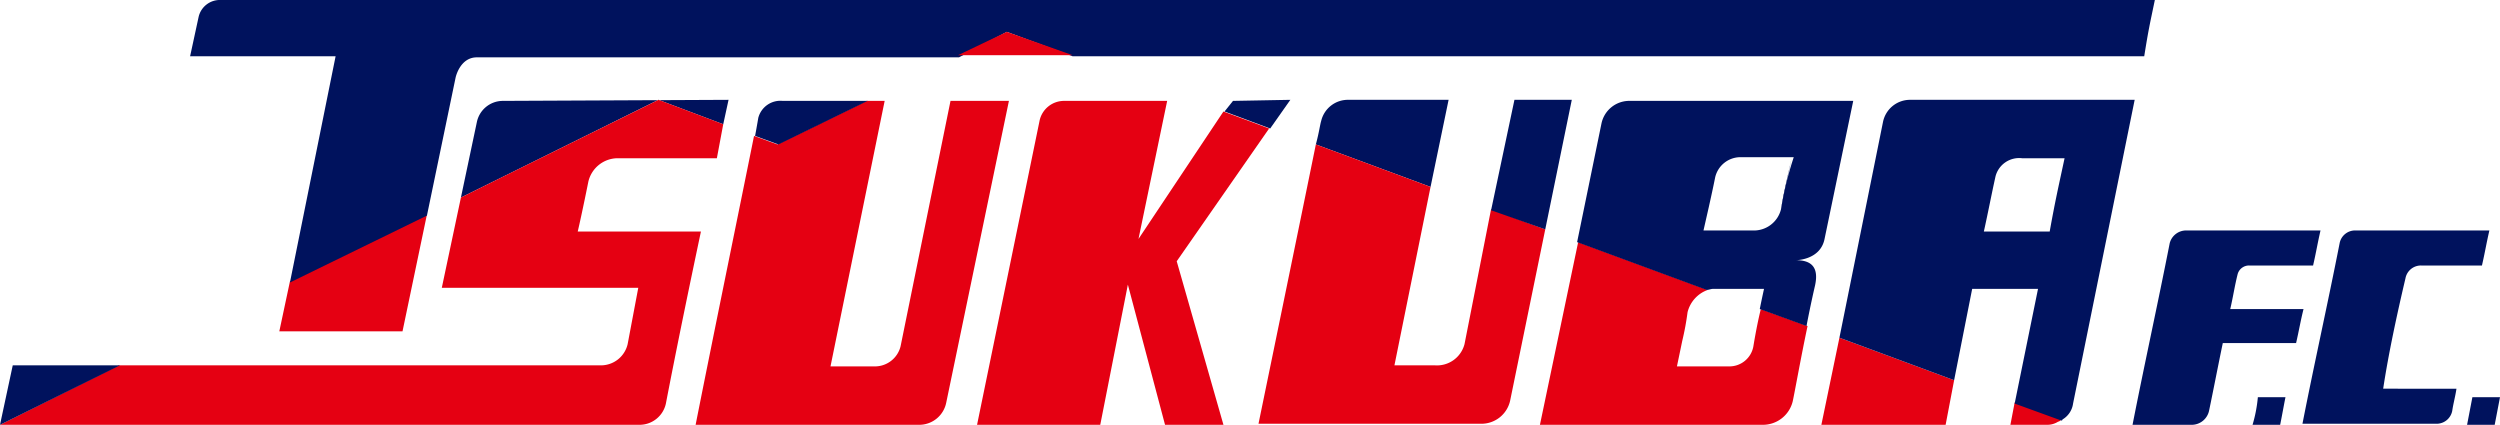 <svg xmlns="http://www.w3.org/2000/svg" viewBox="1435 20 176.55 30"><defs><style>.a{fill:#00125d;}.b{fill:#e50012;}</style></defs><g transform="translate(1435 20)"><path class="a" d="M212.1,39.35h1.95c.15-.75.225-1.2.375-1.95h-1.95A9.883,9.883,0,0,1,212.1,39.35Z" transform="translate(-53.025 -9.35)"/><path class="a" d="M224.075,25.075a1.109,1.109,0,0,1,1.125-.9h4.275c.225-.975.3-1.5.525-2.475h-9.45a1.109,1.109,0,0,0-1.125.9c-.825,4.2-1.8,8.55-2.625,12.75h9.525a1.125,1.125,0,0,0,1.05-.9c.075-.525.225-1.05.3-1.575H222.5C222.875,30.4,223.475,27.625,224.075,25.075Z" transform="translate(-54.2 -5.425)"/><path class="a" d="M232.675,37.4c-.15.75-.225,1.2-.375,1.95h1.95c.15-.75.225-1.2.375-1.95Z" transform="translate(-58.075 -9.35)"/><path class="a" d="M133.275,9.4h-7.05a1.938,1.938,0,0,0-1.95,1.5c-.075.225-.15.825-.375,1.65l8.1,3Z" transform="translate(-30.975 -2.35)"/><path class="b" d="M133.05,27.7a2.01,2.01,0,0,1-2.1,1.5H128.1l2.55-12.6-8.1-3c-1.05,5.175-4.05,19.725-4.05,19.725h15.675a2.078,2.078,0,0,0,2.1-1.65L138.75,19.6l-3.825-1.425Z" transform="translate(-29.625 -3.4)"/><path class="a" d="M142.05,9.4l-1.65,7.8,3.825,1.35L146.1,9.4Z" transform="translate(-35.1 -2.35)"/><path class="b" d="M160.075,30.15a1.719,1.719,0,0,1-1.725,1.425h-3.675l.375-1.8a19.181,19.181,0,0,0,.375-2.025,2.242,2.242,0,0,1,1.425-1.575L147.7,22.8,145,35.7h15.75a2.168,2.168,0,0,0,2.1-1.65c.15-.675.6-3.225,1.05-5.325l-3.3-1.2C160.3,28.725,160.075,30.15,160.075,30.15Z" transform="translate(-36.25 -5.7)"/><path class="a" d="M163.95,20.75s1.725,0,2.025-1.5L168,9.5H152.25a2.008,2.008,0,0,0-2.025,1.575l-1.725,8.4,9.15,3.375c.15,0,.3-.075.45-.075h3.6s-.15.675-.3,1.425l3.3,1.2c.3-1.575.6-2.85.6-2.85C165.6,21.2,165,20.75,163.95,20.75Zm-1.05-3.6a1.973,1.973,0,0,1-2.025,1.5h-3.45L157.8,17c.15-.675.3-1.35.45-2.1a1.837,1.837,0,0,1,1.8-1.425h3.75A23.8,23.8,0,0,0,162.9,17.15Z" transform="translate(-37.125 -2.375)"/><path class="a" d="M160.8,18.9l.45-2.1C161.025,17.55,160.95,18.225,160.8,18.9Z" transform="translate(-40.2 -4.2)"/><path class="a" d="M163.8,14.9h0Z" transform="translate(-40.95 -3.725)"/><path class="a" d="M162.025,21.8h0Z" transform="translate(-40.075 -5.45)"/><path class="a" d="M168.45,14.9l-.75,3.6C167.925,17.15,168.15,16.25,168.45,14.9Z" transform="translate(-41.925 -3.725)"/><path class="b" d="M189.3,39.475h2.625a1.431,1.431,0,0,0,.75-.225c.075,0,.15-.075.225-.15l-3.3-1.2Z" transform="translate(-47.325 -9.475)"/><path class="b" d="M171.5,37.95h8.775l.6-3.15-8.1-3Z" transform="translate(-42.875 -7.95)"/><path class="a" d="M189.7,30.85,194.05,9.4h-15.9a1.947,1.947,0,0,0-1.875,1.575L173.2,26.2l8.1,3,1.275-6.45h4.65l-1.65,8.1,3.3,1.2a.073.073,0,0,0,.075-.075A1.54,1.54,0,0,0,189.7,30.85ZM183.4,18.7c.3-1.35.525-2.55.825-3.9a1.723,1.723,0,0,1,1.875-1.275h3c-.45,2.1-.675,3.075-1.05,5.175Z" transform="translate(-43.3 -2.35)"/><path class="a" d="M189.875,14.9h0A1.723,1.723,0,0,0,188,16.175,1.723,1.723,0,0,1,189.875,14.9Z" transform="translate(-47 -3.725)"/><path class="a" d="M207.7,27.25c.225-.975.3-1.575.525-2.475a.833.833,0,0,1,.825-.6h4.5c.225-.975.3-1.5.525-2.475H204.55a1.2,1.2,0,0,0-1.125.9c-.825,4.2-1.8,8.625-2.625,12.825H205a1.257,1.257,0,0,0,1.2-.975c.3-1.425.675-3.375.975-4.8h5.175c.225-.975.3-1.5.525-2.4Z" transform="translate(-50.2 -5.425)"/><path class="b" d="M69.625,11.975c-.75,3.75-3.075,15.075-4.125,20.4H81.325A1.947,1.947,0,0,0,83.2,30.8L87.625,9.5H83.5L79.975,26.825A1.869,1.869,0,0,1,78.1,28.25H75.025L78.85,9.5H77.575l-6.3,3.075Z" transform="translate(-16.375 -2.375)"/><path class="a" d="M71.325,10.7s-.075.45-.225,1.275l1.65.6L79.05,9.5h-6A1.614,1.614,0,0,0,71.325,10.7Z" transform="translate(-17.775 -2.375)"/><path class="a" d="M115.9,9.475l-.6.75,3.225,1.2L119.95,9.4Z" transform="translate(-28.825 -2.35)"/><path class="b" d="M103.4,19.25l2.025-9.75H98.15a1.768,1.768,0,0,0-1.725,1.35L92,32.375h8.7l1.95-9.9,2.625,9.9H109.4l-3.3-11.55,6.525-9.375-3.225-1.2Z" transform="translate(-23 -2.375)"/><path class="b" d="M35,28.45l1.725-8.25L27.05,24.925,26.3,28.45Z" transform="translate(-6.575 -5.05)"/><path class="a" d="M156.65,0H20.075A1.54,1.54,0,0,0,18.5,1.2l-.6,2.775H28.175L24.95,19.95l9.675-4.725,2.025-9.75s.3-1.425,1.5-1.425H72.2l3.375-1.8,4.65,1.725H155.9C156.2,2.1,156.275,1.8,156.65,0Z" transform="translate(-4.475)"/><path class="b" d="M90.2,4.65h8.1L93.65,3Z" transform="translate(-22.55 -0.75)"/><path class="a" d="M46.325,9.475a1.877,1.877,0,0,0-1.8,1.5L43.4,16.3,57.35,9.4l4.575,1.725L62.3,9.4Z" transform="translate(-10.85 -2.35)"/><path class="b" d="M32.55,16.3,31.2,22.675H45.075l-.75,3.975a1.938,1.938,0,0,1-1.95,1.5H8.4L0,32.35H45.15a1.906,1.906,0,0,0,1.875-1.5c.75-3.9,1.65-8.25,2.475-12.15H40.8c.3-1.275.75-3.525.75-3.525a2.138,2.138,0,0,1,2.025-1.65h7.05l.45-2.4L46.5,9.4Z" transform="translate(0 -2.35)"/><path class="a" d="M.9,34.4,0,38.6l8.475-4.2Z" transform="translate(0 -8.6)"/></g></svg>
